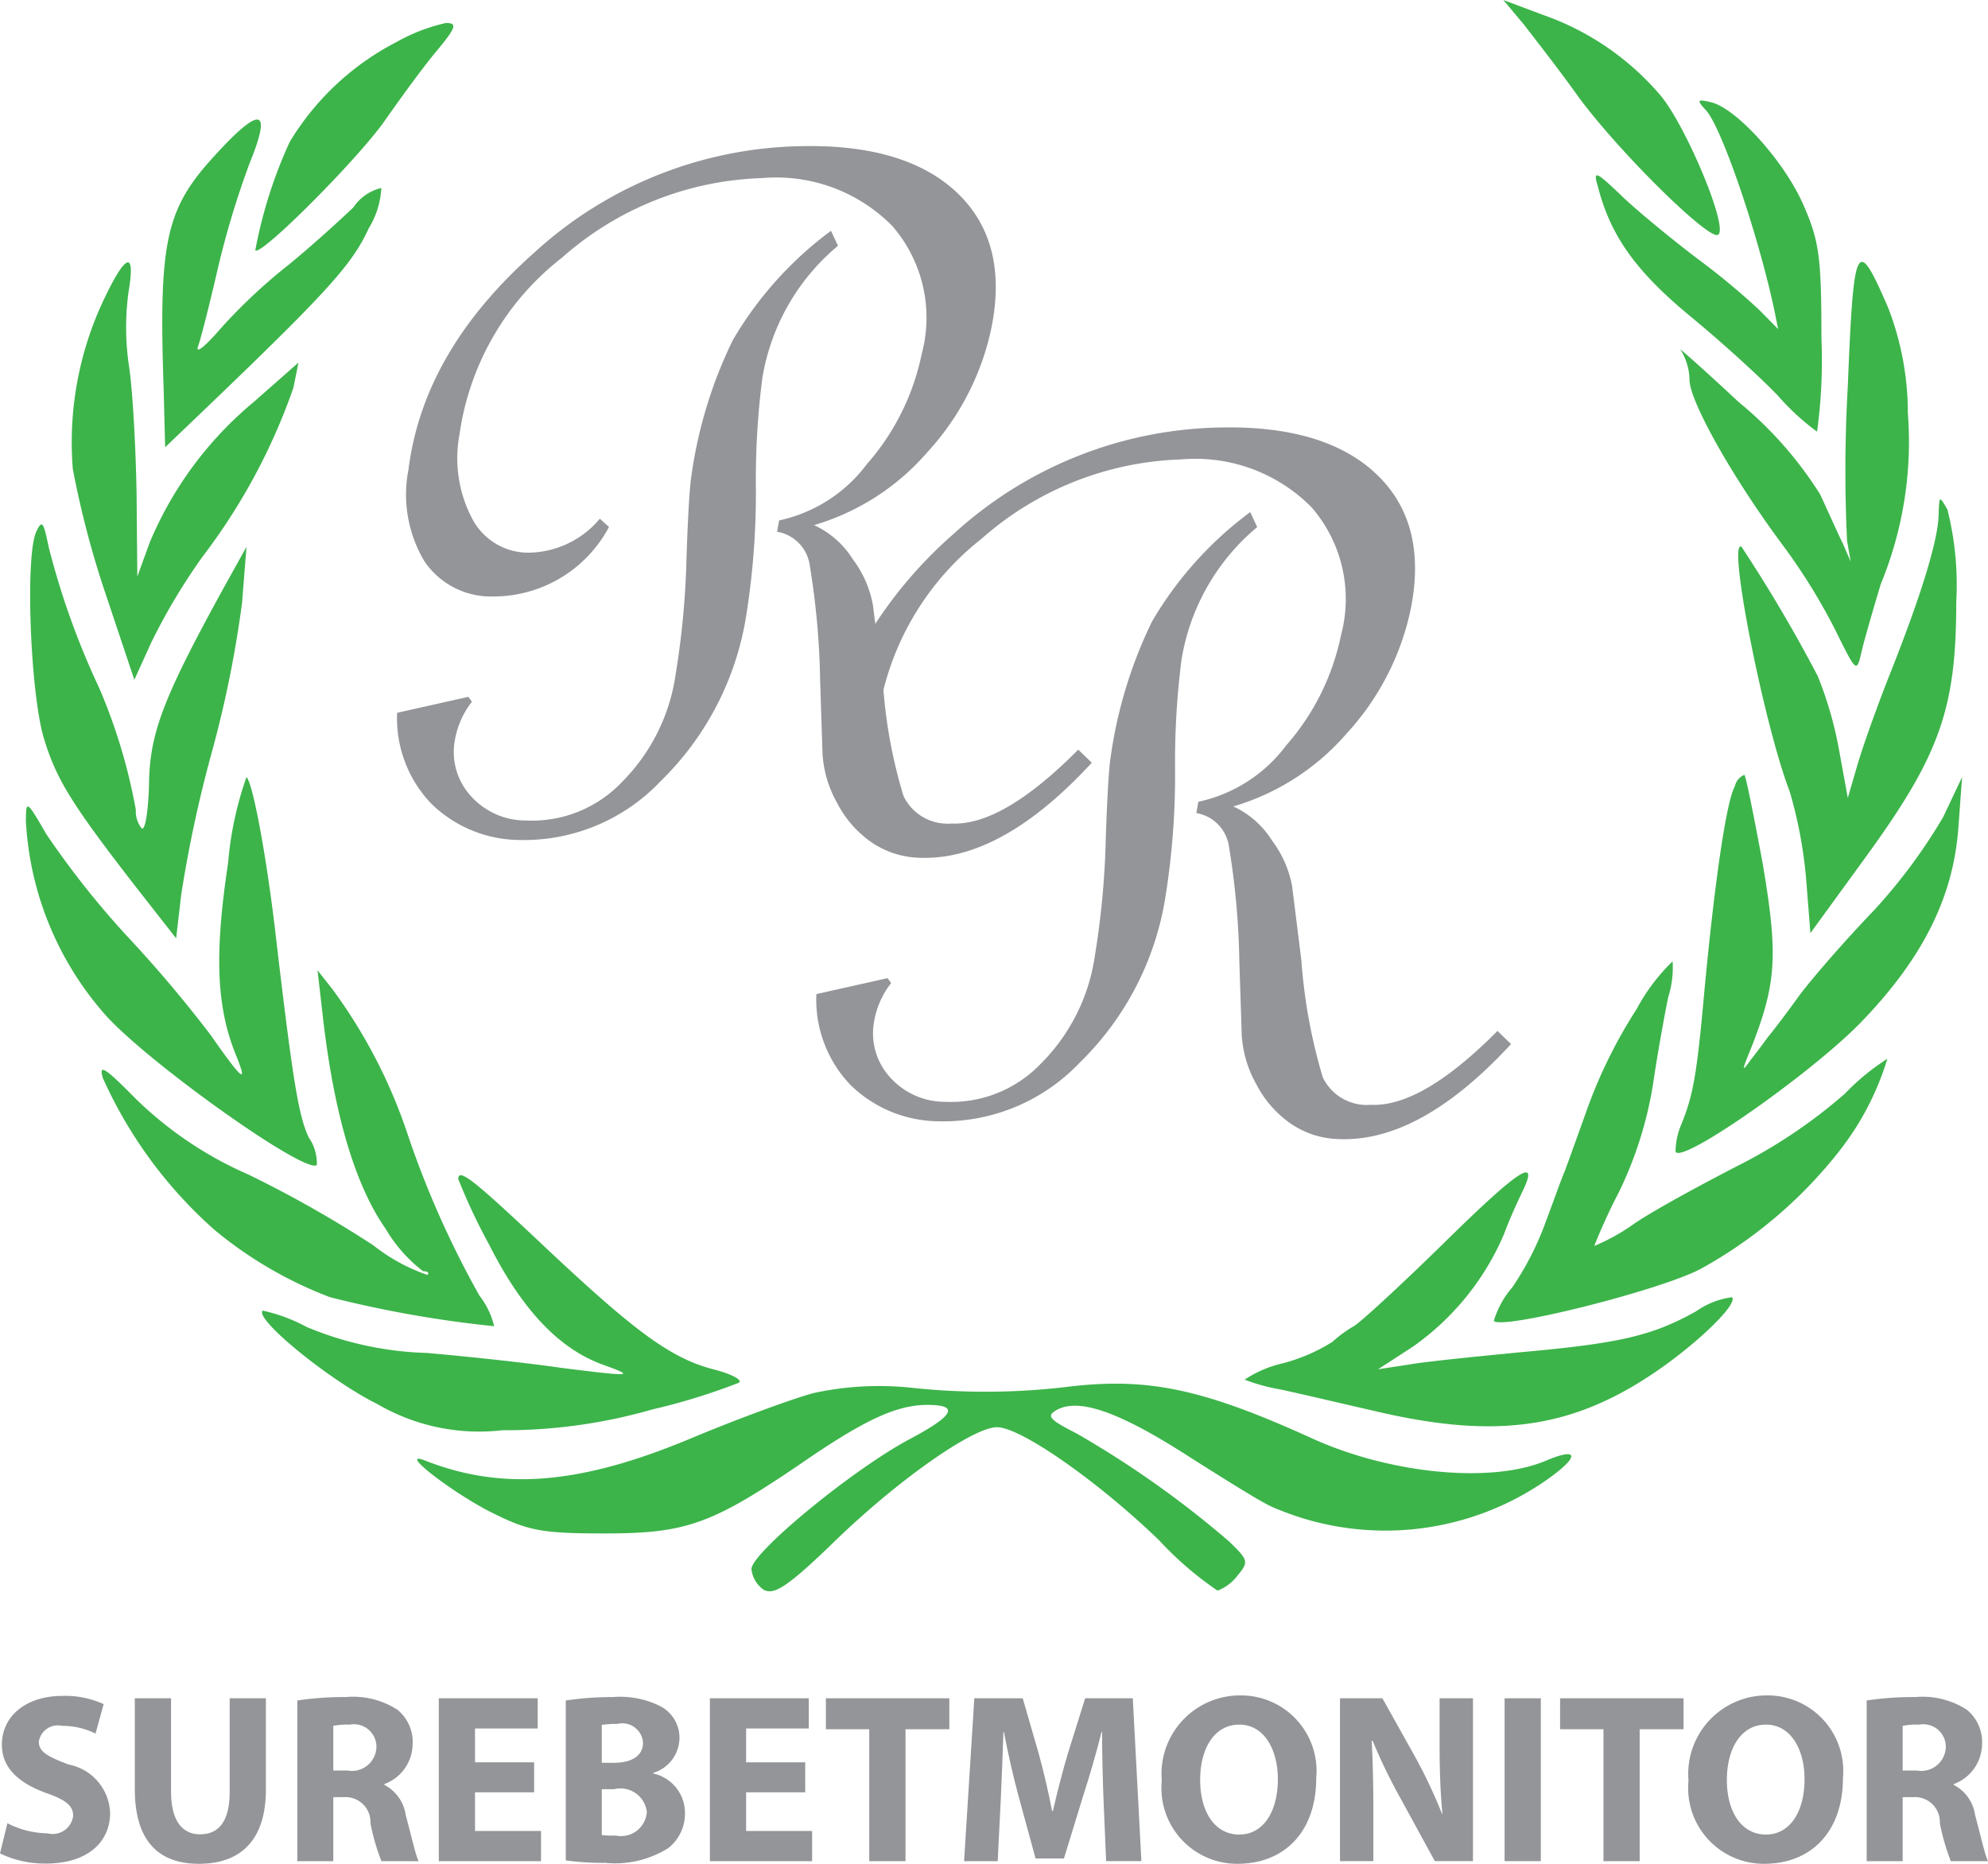 <svg id="b6f3ea06-c4e7-466c-afc9-b2852f971f5d" data-name="Warstwa 1" xmlns="http://www.w3.org/2000/svg" viewBox="0 0 80 75" xmlns:xlink="http://www.w3.org/1999/xlink" width="80" height="75">
  <defs>
    <style>
      .\31 229ae47-ed42-4487-9fb0-c42b7fb06e80 {
        fill: #939598;
      }

      .bd9a9a25-82c1-439a-a2db-746969b8c35a {
        fill: #3cb44a;
      }
    </style>
  </defs>
  <title>Surebet Monitor - Reviewed &amp; Recommended</title>
  <a xlink:href="http://www.surebetmonitor.com/reviewed-and-recommended/" target="_blank">
  <g>
    <path class="1229ae47-ed42-4487-9fb0-c42b7fb06e80" d="M10.297,73.367a3.66,3.66,0,0,0,1.62.408,0.829,0.829,0,0,0,1.027-.709c0-.409-0.307-0.642-1.084-0.914-1.074-.389-1.785-0.992-1.785-1.945,0-1.118.93-1.964,2.446-1.964a3.74,3.74,0,0,1,1.65.331l-0.326,1.186a2.999,2.999,0,0,0-1.343-.311,0.775,0.775,0,0,0-.939.632c0,0.418.354,0.603,1.199,0.924a2.057,2.057,0,0,1,1.669,1.954c0,1.099-.825,2.032-2.599,2.032A4.164,4.164,0,0,1,10,74.582Z" transform="translate(-10)"/>
    <path class="1229ae47-ed42-4487-9fb0-c42b7fb06e80" d="M16.883,68.34V72.103c0,1.138.431,1.711,1.17,1.711,0.767,0,1.19-.545,1.19-1.711V68.34h1.457V72.015c0,2.023-1.007,2.985-2.695,2.985-1.631,0-2.58-.924-2.58-3.004V68.34h1.457Z" transform="translate(-10)"/>
    <path class="1229ae47-ed42-4487-9fb0-c42b7fb06e80" d="M21.964,68.428a12.496,12.496,0,0,1,1.947-.137,3.267,3.267,0,0,1,2.09.516,1.67,1.67,0,0,1,.604,1.381,1.734,1.734,0,0,1-1.141,1.605v0.029a1.633,1.633,0,0,1,.863,1.215c0.202,0.748.394,1.605,0.518,1.857h-1.496a8.798,8.798,0,0,1-.442-1.526,1.002,1.002,0,0,0-1.065-1.05H23.412v2.576h-1.448V68.428Zm1.448,2.819h0.575a0.987,0.987,0,0,0,1.161-.942,0.906,0.906,0,0,0-1.074-.905,2.851,2.851,0,0,0-.662.049v1.798Z" transform="translate(-10)"/>
    <path class="1229ae47-ed42-4487-9fb0-c42b7fb06e80" d="M31.495,72.123H29.115v1.556h2.657v1.215H27.658V68.34h3.98V69.555H29.115v1.362h2.379v1.205Z" transform="translate(-10)"/>
    <path class="1229ae47-ed42-4487-9fb0-c42b7fb06e80" d="M32.768,68.428a12.517,12.517,0,0,1,1.89-.137,3.588,3.588,0,0,1,1.918.37,1.425,1.425,0,0,1,.767,1.293,1.485,1.485,0,0,1-1.065,1.39v0.02a1.623,1.623,0,0,1,1.286,1.604,1.757,1.757,0,0,1-.672,1.4,4.034,4.034,0,0,1-2.541.594,11.089,11.089,0,0,1-1.583-.098V68.428Zm1.449,2.508h0.48c0.776,0,1.179-.32,1.179-0.806a0.834,0.834,0,0,0-1.036-.758,3.761,3.761,0,0,0-.623.038v1.526Zm0,2.908a4.519,4.519,0,0,0,.566.02,1.041,1.041,0,0,0,1.247-.953,1.07,1.07,0,0,0-1.315-.914h-0.498v1.847Z" transform="translate(-10)"/>
    <path class="1229ae47-ed42-4487-9fb0-c42b7fb06e80" d="M42.403,72.123H40.025v1.556h2.656v1.215H38.567V68.34h3.98V69.555h-2.522v1.362h2.378v1.205Z" transform="translate(-10)"/>
    <path class="1229ae47-ed42-4487-9fb0-c42b7fb06e80" d="M44.98,69.585h-1.745V68.34h4.968v1.245H46.439v5.309H44.98v-5.309Z" transform="translate(-10)"/>
    <path class="1229ae47-ed42-4487-9fb0-c42b7fb06e80" d="M54.406,72.385c-0.029-.788-0.057-1.741-0.057-2.694h-0.019c-0.211.837-.48,1.77-0.73,2.538l-0.786,2.558H51.673l-0.69-2.528c-0.211-.778-0.422-1.711-0.585-2.567h-0.019c-0.029.885-.068,1.896-0.106,2.713l-0.124,2.489H48.796L49.208,68.34h1.948l0.633,2.188c0.21,0.758.402,1.575,0.546,2.343H52.372c0.173-.758.394-1.624,0.614-2.353L53.668,68.34H55.586l0.345,6.553H54.512Z" transform="translate(-10)"/>
    <path class="1229ae47-ed42-4487-9fb0-c42b7fb06e80" d="M62.967,71.549C62.967,73.708,61.692,75,59.792,75a3.046,3.046,0,0,1-3.04-3.344,3.159,3.159,0,0,1,3.145-3.432A3.04,3.04,0,0,1,62.967,71.549Zm-4.67.077c0,1.293.595,2.197,1.573,2.197,0.987,0,1.553-.953,1.553-2.227,0-1.186-.546-2.197-1.553-2.197C58.872,69.4,58.296,70.353,58.296,71.626Z" transform="translate(-10)"/>
    <path class="1229ae47-ed42-4487-9fb0-c42b7fb06e80" d="M63.923,74.893V68.34h1.707l1.343,2.402a20.654,20.654,0,0,1,1.055,2.245h0.019c-0.086-.865-0.115-1.749-0.115-2.741V68.34h1.343v6.553H67.74L66.359,72.365a22.206,22.206,0,0,1-1.122-2.314H65.199c0.047,0.876.067,1.799,0.067,2.869v1.973H63.923Z" transform="translate(-10)"/>
    <path class="1229ae47-ed42-4487-9fb0-c42b7fb06e80" d="M72.004,68.34v6.553H70.547V68.34H72.004Z" transform="translate(-10)"/>
    <path class="1229ae47-ed42-4487-9fb0-c42b7fb06e80" d="M74.526,69.585H72.78V68.34h4.969v1.245H75.983v5.309H74.526v-5.309Z" transform="translate(-10)"/>
    <path class="1229ae47-ed42-4487-9fb0-c42b7fb06e80" d="M84.162,71.549C84.162,73.708,82.887,75,80.988,75a3.046,3.046,0,0,1-3.04-3.344,3.159,3.159,0,0,1,3.145-3.432A3.04,3.04,0,0,1,84.162,71.549Zm-4.67.077c0,1.293.595,2.197,1.572,2.197,0.988,0,1.554-.953,1.554-2.227,0-1.186-.546-2.197-1.554-2.197C80.067,69.4,79.492,70.353,79.492,71.626Z" transform="translate(-10)"/>
    <path class="1229ae47-ed42-4487-9fb0-c42b7fb06e80" d="M85.118,68.428a12.496,12.496,0,0,1,1.947-.137,3.27,3.27,0,0,1,2.091.516,1.673,1.673,0,0,1,.604,1.381,1.735,1.735,0,0,1-1.142,1.605v0.029a1.631,1.631,0,0,1,.863,1.215c0.202,0.748.394,1.605,0.518,1.857H88.504a8.739,8.739,0,0,1-.441-1.526,1.002,1.002,0,0,0-1.065-1.05H86.566v2.576h-1.448V68.428Zm1.448,2.819h0.576a0.987,0.987,0,0,0,1.16-.942,0.905,0.905,0,0,0-1.074-.905,2.857,2.857,0,0,0-.662.049v1.798Z" transform="translate(-10)"/>
  </g>
  </a>
  <g>
	<a xlink:href="http://www.surebetmonitor.com/reviewed-and-recommended/" target="_blank">
    <g>
      <path class="bd9a9a25-82c1-439a-a2db-746969b8c35a" d="M73.533,3.917c1.682,2.272,5.251,5.77,5.603,5.531,0.445-.24-1.266-4.336-2.301-5.592A10.94,10.94,0,0,0,72.091.599L70.496,0l0.827,0.987C71.737,1.525,72.767,2.84,73.533,3.917Z" transform="translate(-10)"/>
      <path class="bd9a9a25-82c1-439a-a2db-746969b8c35a" d="M20.273,10.075c0.236,0.239,4.188-3.738,5.221-5.233,0.649-.926,1.563-2.183,2.094-2.811,0.767-.926.826-1.106,0.353-1.106a7.412,7.412,0,0,0-2.006.777A10.804,10.804,0,0,0,21.659,5.71,18.574,18.574,0,0,0,20.273,10.075Z" transform="translate(-10)"/>
      <path class="bd9a9a25-82c1-439a-a2db-746969b8c35a" d="M81.38,12.377L81.556,13.244l-0.766-.777A29.097,29.097,0,0,0,78.341,10.434C77.428,9.746,76.07,8.639,75.363,7.983c-1.15-1.106-1.268-1.166-1.062-.479,0.501,1.973,1.532,3.408,3.658,5.172,1.238,1.016,2.859,2.481,3.598,3.259a9.54,9.54,0,0,0,1.564,1.435,20.918,20.918,0,0,0,.176-3.738c0-3.289-.089-3.917-0.709-5.351-0.764-1.764-2.653-3.857-3.685-4.155-0.62-.149-0.649-0.119-0.236.329C79.286,5.171,80.701,9.268,81.38,12.377Z" transform="translate(-10)"/>
      <path class="bd9a9a25-82c1-439a-a2db-746969b8c35a" d="M16.646,17.998L18.769,15.965c4.542-4.364,5.425-5.382,6.075-6.786a3.413,3.413,0,0,0,.501-1.615,1.866,1.866,0,0,0-1.121.777c-0.531.509-1.681,1.555-2.595,2.303a21.858,21.858,0,0,0-2.772,2.601c-0.62.717-1.002,1.017-.885,0.688,0.118-.329.472-1.734,0.796-3.139A35.466,35.466,0,0,1,20.064,6.518q1.33-3.273-1.413-.269c-1.976,2.153-2.271,3.408-2.065,9.417Z" transform="translate(-10)"/>
      <path class="bd9a9a25-82c1-439a-a2db-746969b8c35a" d="M83.238,19.882a15.407,15.407,0,0,0-3.274-3.706c-1.473-1.376-2.535-2.303-2.33-2.093a2.374,2.374,0,0,1,.354,1.196c0,0.867,1.74,3.947,3.715,6.608a23.775,23.775,0,0,1,2.154,3.469c0.856,1.733.856,1.733,1.062,0.837,0.12-.508.47-1.704,0.766-2.691A15.012,15.012,0,0,0,86.775,16.623a11.75,11.75,0,0,0-.795-4.246c-1.267-2.929-1.387-2.69-1.622,3.17a59.236,59.236,0,0,0-.029,6.218l0.147,0.838-0.325-.747C83.943,21.437,83.561,20.569,83.238,19.882Z" transform="translate(-10)"/>
      <path class="bd9a9a25-82c1-439a-a2db-746969b8c35a" d="M14.256,23.917l1.15,3.438,0.679-1.495a24.298,24.298,0,0,1,2.094-3.498,24.372,24.372,0,0,0,3.627-6.756l0.206-1.016-1.799,1.584A14.754,14.754,0,0,0,16.027,21.825l-0.501,1.375-0.029-3.289C15.466,18.088,15.348,15.815,15.201,14.799a10.575,10.575,0,0,1-.029-3.048c0.294-1.734-.12-1.556-1.033.387a13.421,13.421,0,0,0-1.21,6.727A37.835,37.835,0,0,0,14.256,23.917Z" transform="translate(-10)"/>
      <path class="bd9a9a25-82c1-439a-a2db-746969b8c35a" d="M84.742,30.794l-0.384,1.315-0.354-1.943a15.137,15.137,0,0,0-.855-2.96,59.797,59.797,0,0,0-3.068-5.203c-0.59-.359.915,7.205,1.945,9.865a18.056,18.056,0,0,1,.65,3.439l0.178,2.242,2.239-3.08c2.98-4.096,3.629-5.979,3.629-10.225a12.441,12.441,0,0,0-.354-3.737c-0.325-.566-0.325-0.566-0.354.151,0,0.986-.648,3.139-1.887,6.278C85.565,28.342,84.947,30.076,84.742,30.794Z" transform="translate(-10)"/>
      <path class="bd9a9a25-82c1-439a-a2db-746969b8c35a" d="M15.614,35.877l1.474,1.882,0.205-1.763a51.566,51.566,0,0,1,1.21-5.651A44.784,44.784,0,0,0,19.742,24.246l0.177-2.242-0.914,1.645c-2.448,4.454-2.979,5.86-3.008,7.892-0.029,1.076-.148,1.884-0.295,1.794a1.112,1.112,0,0,1-.236-0.748,22.469,22.469,0,0,0-1.474-4.903,31.486,31.486,0,0,1-2.035-5.68c-0.207-1.015-.266-1.106-0.502-0.598-0.443.987-.236,6.398,0.295,8.251C12.251,31.331,12.841,32.318,15.614,35.877Z" transform="translate(-10)"/>
      <path class="bd9a9a25-82c1-439a-a2db-746969b8c35a" d="M22.75,46.879a1.829,1.829,0,0,0-.325-1.107c-0.413-.867-0.648-2.302-1.357-8.371-0.383-3.198-.915-5.949-1.15-6.128a13.779,13.779,0,0,0-.737,3.437c-0.561,3.707-.472,5.829.325,7.773,0.471,1.166.265,1.017-1.032-.838a51.515,51.515,0,0,0-3.362-3.977,35.094,35.094,0,0,1-3.244-4.096c-0.796-1.373-.825-1.404-0.825-0.507a12.807,12.807,0,0,0,3.066,7.624C15.641,42.542,22.307,47.295,22.75,46.879Z" transform="translate(-10)"/>
      <path class="bd9a9a25-82c1-439a-a2db-746969b8c35a" d="M88.192,32.885a22.028,22.028,0,0,1-2.772,3.738c-1.123,1.166-2.479,2.72-3.037,3.467-0.533.748-1.093,1.466-1.24,1.645-0.118.15-.412,0.568-0.678,0.897-0.384.539-.384,0.478,0-0.449,1.032-2.63,1.091-3.737.472-7.414-0.354-1.914-.678-3.528-0.739-3.588a0.632,0.632,0,0,0-.382.451c-0.354.628-.827,3.946-1.238,8.341-0.296,3.288-.443,4.096-0.915,5.262a2.847,2.847,0,0,0-.236,1.105c0.205,0.539,5.367-3.08,7.402-5.142,2.535-2.601,3.774-5.083,3.979-7.893l0.149-2.033Z" transform="translate(-10)"/>
      <path class="bd9a9a25-82c1-439a-a2db-746969b8c35a" d="M84.24,44.01a20.74,20.74,0,0,1-4.364,2.929c-1.446.749-3.333,1.764-4.157,2.332a7.996,7.996,0,0,1-1.564.867,23.299,23.299,0,0,1,1.001-2.182,15.637,15.637,0,0,0,1.357-4.277c0.176-1.224.472-2.839,0.619-3.557a3.922,3.922,0,0,0,.176-1.436,7.698,7.698,0,0,0-1.444,1.914,19.855,19.855,0,0,0-1.976,3.977c-0.383,1.075-.795,2.212-0.915,2.54-0.147.329-.47,1.256-0.764,2.033a11.928,11.928,0,0,1-1.357,2.661,3.62,3.62,0,0,0-.739,1.346c0.354,0.358,6.665-1.225,8.317-2.092a18.342,18.342,0,0,0,5.545-4.694,11.341,11.341,0,0,0,1.976-3.766A9.24,9.24,0,0,0,84.24,44.01Z" transform="translate(-10)"/>
      <path class="bd9a9a25-82c1-439a-a2db-746969b8c35a" d="M29.886,53.367a3.228,3.228,0,0,0-.59-1.227,38.005,38.005,0,0,1-2.949-6.666,21.042,21.042,0,0,0-2.979-5.681l-0.59-.747,0.206,1.794c0.443,3.947,1.298,6.847,2.536,8.61a5.967,5.967,0,0,0,1.504,1.704c0.177,0,.265.06,0.177,0.15a7.373,7.373,0,0,1-2.183-1.196,46.482,46.482,0,0,0-5.013-2.84A15.139,15.139,0,0,1,15.466,44.218c-1.239-1.255-1.504-1.435-1.327-.838a17.946,17.946,0,0,0,4.513,6.128,16.343,16.343,0,0,0,4.63,2.692A45.752,45.752,0,0,0,29.886,53.367Z" transform="translate(-10)"/>
      <path class="bd9a9a25-82c1-439a-a2db-746969b8c35a" d="M78.253,52.768c-1.769.987-3.066,1.286-7.048,1.645-1.858.179-3.923,0.388-4.571,0.507L65.455,55.1,66.84,54.202a10.635,10.635,0,0,0,3.685-4.545c0.207-.567.561-1.345,0.739-1.703,0.708-1.464-.149-0.898-3.156,2.063-1.74,1.704-3.362,3.198-3.629,3.349a4.924,4.924,0,0,0-.855.627,7.089,7.089,0,0,1-2.007.867,4.615,4.615,0,0,0-1.532.658,7.571,7.571,0,0,0,1.415.389c0.709,0.149,2.479.567,3.923,0.897,4.749,1.106,7.786.689,11.089-1.525,1.74-1.165,3.45-2.81,3.186-3.078A3.226,3.226,0,0,0,78.253,52.768Z" transform="translate(-10)"/>
      <path class="bd9a9a25-82c1-439a-a2db-746969b8c35a" d="M30.211,57.554a21.521,21.521,0,0,0,6.046-.839,25.23,25.23,0,0,0,3.48-1.075c0.147-.119-0.325-0.359-1.032-0.538-1.711-.45-3.126-1.496-6.694-4.844-2.919-2.752-3.569-3.289-3.569-2.811A23.743,23.743,0,0,0,29.68,50.078c1.327,2.631,2.831,4.215,4.6,4.844,1.327,0.478,1.15.478-1.71,0.119-1.21-.18-3.657-0.448-5.397-0.598a13.512,13.512,0,0,1-4.837-1.047,6.737,6.737,0,0,0-1.769-.657c-0.324.357,2.742,2.84,4.63,3.767A8.118,8.118,0,0,0,30.211,57.554Z" transform="translate(-10)"/>
      <path class="bd9a9a25-82c1-439a-a2db-746969b8c35a" d="M72.209,58.779c-2.183.926-6.254,0.538-9.408-.897-4.335-1.973-6.548-2.452-9.703-2.093a27.812,27.812,0,0,1-6.369.06,12.354,12.354,0,0,0-3.982.207c-0.796.209-3.008,1.017-4.867,1.793-4.482,1.886-7.638,2.154-10.764.928-1.21-.478,1.18,1.375,2.802,2.153,1.386,0.689,2.006.776,4.424,0.776,3.244,0,4.276-.359,7.844-2.78,2.595-1.794,3.893-2.392,5.132-2.392,1.297,0,1.091.419-.708,1.375-2.301,1.225-6.37,4.575-6.37,5.231a1.156,1.156,0,0,0,.501.838c0.414,0.209.944-.12,2.743-1.853,2.565-2.513,5.663-4.694,6.636-4.694,0.944,0,4.041,2.153,6.518,4.545a13.629,13.629,0,0,0,2.359,2.032,1.819,1.819,0,0,0,.795-0.597c0.472-.568.443-0.627-0.323-1.375a39.753,39.753,0,0,0-6.164-4.364c-1.062-.539-1.21-0.689-0.797-0.926,0.885-.509,2.508.059,5.221,1.794,1.503,0.956,3.037,1.915,3.45,2.092A11.353,11.353,0,0,0,72.06,59.676C73.564,58.66,73.624,58.181,72.209,58.779Z" transform="translate(-10)"/>
    </g>
	</a>
	<a xlink:href="http://www.surebetmonitor.com/reviewed-and-recommended/" target="_blank">
    <g>
      <path class="1229ae47-ed42-4487-9fb0-c42b7fb06e80" d="M43.721,9.89L43.44,9.287A14.693,14.693,0,0,0,39.487,13.692a18.161,18.161,0,0,0-1.658,5.414c-0.074.443-.141,1.54-0.201,3.276a33.812,33.812,0,0,1-.441,4.766,7.663,7.663,0,0,1-2.163,4.325,4.984,4.984,0,0,1-3.847,1.544,2.961,2.961,0,0,1-2.258-1.018,2.621,2.621,0,0,1-.631-2.112,3.461,3.461,0,0,1,.703-1.649l-0.144-.197-2.865.642a4.957,4.957,0,0,0,1.39,3.673,5.128,5.128,0,0,0,3.468,1.444,7.579,7.579,0,0,0,5.746-2.366,11.888,11.888,0,0,0,3.449-6.704,31.036,31.036,0,0,0,.382-5.114,32.212,32.212,0,0,1,.259-4.391A8.781,8.781,0,0,1,43.721,9.89Z" transform="translate(-10)"/>
      <path class="1229ae47-ed42-4487-9fb0-c42b7fb06e80" d="M70.261,41.485c-2.042,2.057-3.73,3.035-5.095,2.973a1.967,1.967,0,0,1-1.935-1.104,21.796,21.796,0,0,1-.86-4.686l-0.373-3.001a4.373,4.373,0,0,0-.812-1.846,3.612,3.612,0,0,0-1.558-1.37A9.614,9.614,0,0,0,64.205,29.501a10.591,10.591,0,0,0,2.554-4.942c0.477-2.31.028-4.141-1.354-5.464-1.383-1.325-3.499-1.956-6.314-1.892a16.31,16.31,0,0,0-10.726,4.29,17.484,17.484,0,0,0-3.143,3.612l-0.094-.758a4.372,4.372,0,0,0-.812-1.846,3.613,3.613,0,0,0-1.558-1.37,9.614,9.614,0,0,0,4.575-2.951,10.59,10.59,0,0,0,2.554-4.942c0.477-2.31.028-4.141-1.354-5.464-1.383-1.325-3.499-1.956-6.314-1.892a16.31,16.31,0,0,0-10.726,4.29c-2.996,2.658-4.66,5.565-5.056,8.73a5.227,5.227,0,0,0,.649,3.695A3.234,3.234,0,0,0,29.851,24.002a5.263,5.263,0,0,0,4.656-2.797l-0.369-.332a3.791,3.791,0,0,1-2.884,1.367,2.545,2.545,0,0,1-2.24-1.346,5.223,5.223,0,0,1-.518-3.444,10.944,10.944,0,0,1,4.124-7.085,12.717,12.717,0,0,1,8.037-3.198,6.562,6.562,0,0,1,5.251,1.927,5.628,5.628,0,0,1,1.183,5.149,9.634,9.634,0,0,1-2.203,4.429,5.974,5.974,0,0,1-3.535,2.27l-0.082.455a1.596,1.596,0,0,1,1.317,1.369,31.398,31.398,0,0,1,.415,4.6l0.098,3.001a4.596,4.596,0,0,0,.579,1.931A4.37,4.37,0,0,0,45.053,33.882a3.578,3.578,0,0,0,1.897.633c2.198,0.108,4.515-1.146,6.986-3.823l-0.546-.526c-2.041,2.056-3.73,3.035-5.095,2.973a1.967,1.967,0,0,1-1.935-1.104,20.014,20.014,0,0,1-.809-4.273,11.171,11.171,0,0,1,3.941-6.076,12.717,12.717,0,0,1,8.037-3.198,6.563,6.563,0,0,1,5.251,1.927,5.628,5.628,0,0,1,1.183,5.149,9.634,9.634,0,0,1-2.203,4.429A5.974,5.974,0,0,1,58.224,32.263l-0.082.455a1.595,1.595,0,0,1,1.317,1.369A31.395,31.395,0,0,1,59.873,38.687l0.098,3.001a4.595,4.595,0,0,0,.579,1.931,4.371,4.371,0,0,0,1.374,1.584,3.578,3.578,0,0,0,1.897.633c2.198,0.108,4.515-1.146,6.986-3.823Z" transform="translate(-10)"/>
      <path class="1229ae47-ed42-4487-9fb0-c42b7fb06e80" d="M60.592,21.21l-0.281-.603a14.693,14.693,0,0,0-3.953,4.405,18.161,18.161,0,0,0-1.658,5.414c-0.074.443-.141,1.54-0.201,3.276a33.812,33.812,0,0,1-.441,4.766A7.663,7.663,0,0,1,51.894,42.793a4.984,4.984,0,0,1-3.847,1.544,2.961,2.961,0,0,1-2.258-1.018,2.621,2.621,0,0,1-.631-2.112,3.462,3.462,0,0,1,.703-1.649l-0.145-.197-2.864.642a4.957,4.957,0,0,0,1.39,3.673,5.128,5.128,0,0,0,3.468,1.444,7.579,7.579,0,0,0,5.746-2.366,11.889,11.889,0,0,0,3.449-6.704,31.043,31.043,0,0,0,.382-5.114,32.212,32.212,0,0,1,.259-4.391A8.781,8.781,0,0,1,60.592,21.21Z" transform="translate(-10)"/>
    </g>
	</a>
  </g>
</svg>
